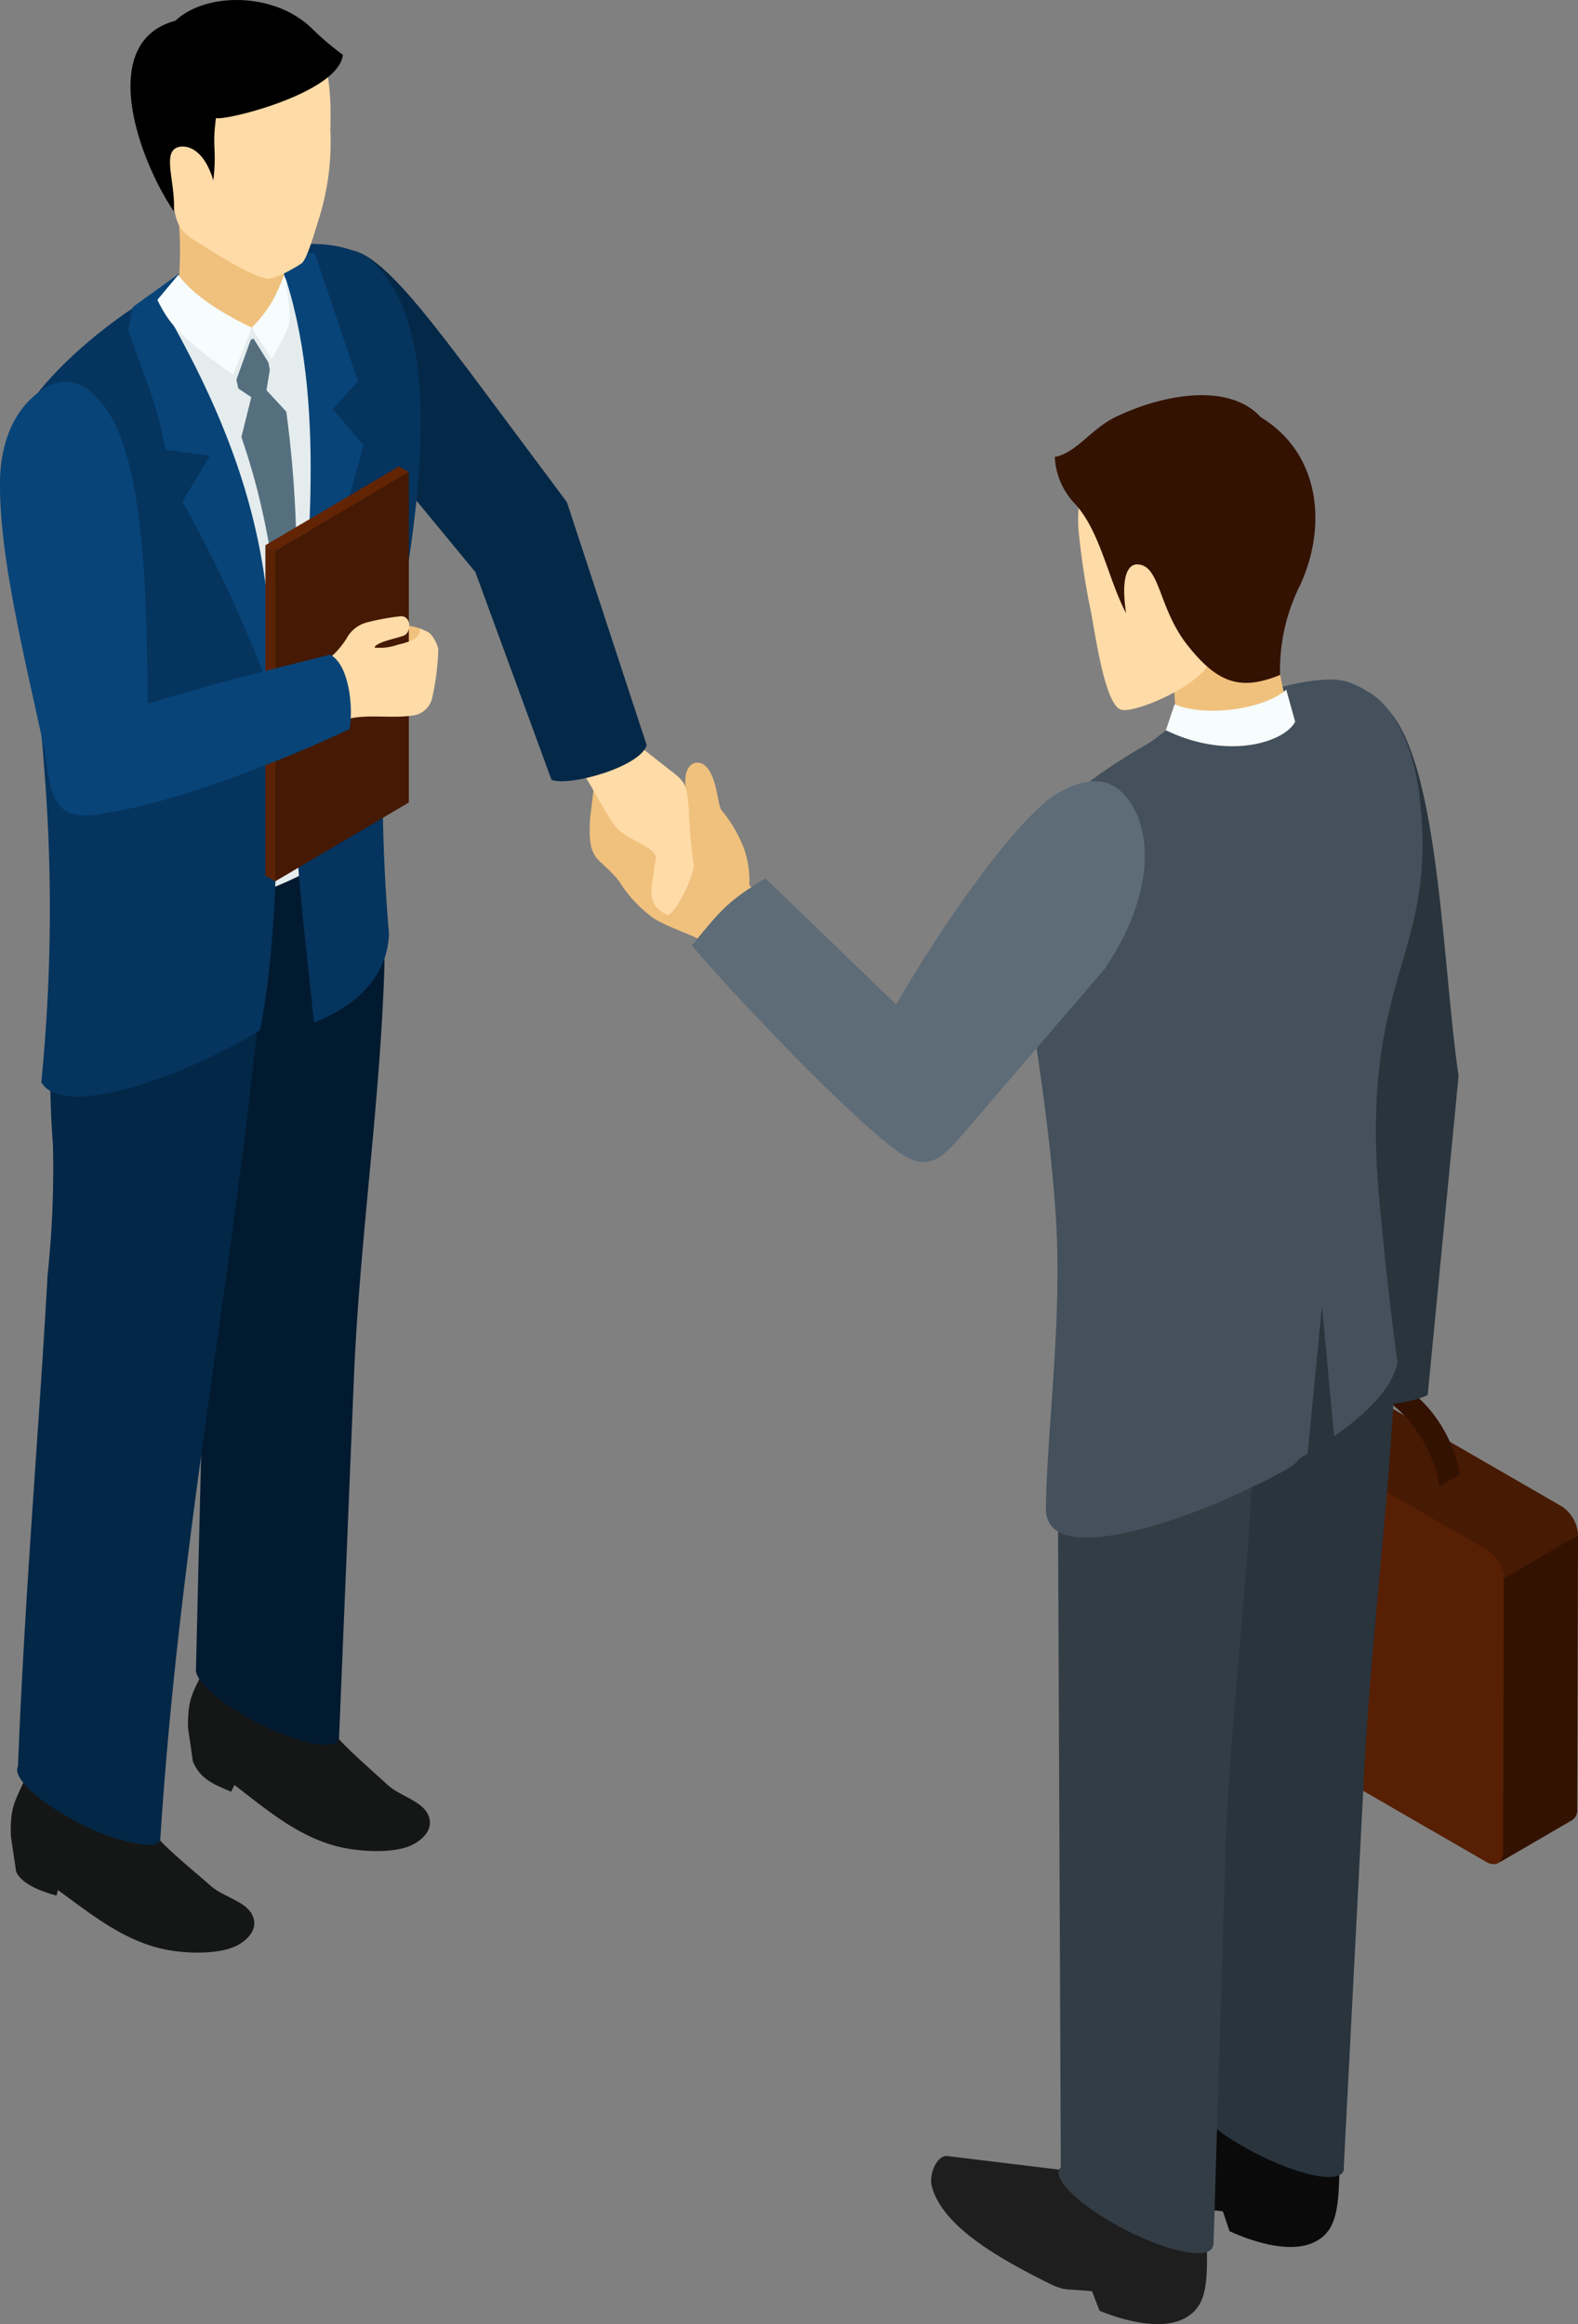 <svg xmlns="http://www.w3.org/2000/svg" xmlns:xlink="http://www.w3.org/1999/xlink" width="124.347" height="183.101" viewBox="0 0 124.347 183.101">
  <rect x="0" y="0" width="124.347" height="183.101" fill="#808080" stroke="none"/>
  <defs>
    <clipPath id="clip-path">
      <rect id="長方形_1255" data-name="長方形 1255" width="124.347" height="183.101" fill="none"/>
    </clipPath>
  </defs>
  <g id="img_about01" clip-path="url(#clip-path)">
    <path id="パス_978" data-name="パス 978" d="M18.683,92.9a54.387,54.387,0,0,0,3.649,4.495c1.063,1.12,2.373,2.234,3.649,3.416.956.919,2.682,1.281,3.231,2.346.372.72.225,1.578-.968,2.314-1.268.782-3.677.709-5.337.426-3.484-.593-6.176-2.9-8.92-5.014l-.254.531c-1.738-.7-2.489-1.159-3.019-2.378l-.39-2.694c-.007-2.45.4-2.682,1.426-4.9l2.981.938Z" transform="translate(4.486 39.738)" fill="#151717" fill-rule="evenodd"/>
    <path id="パス_979" data-name="パス 979" d="M24.592,45.776c.339,3.546,1.13,7.078,1.017,10.64-.348,10.774-1.955,21.48-2.4,32.249l-1.163,28.212a.567.567,0,0,1-.274.527c-.961.558-4.145-.376-7.107-2.085-2.476-1.43-4.017-2.949-3.9-3.736l1.205-49.961L12.677,49l5.2-1.408Z" transform="translate(4.678 19.892)" fill="#021a30" fill-rule="evenodd"/>
    <path id="パス_980" data-name="パス 980" d="M82.583,109.281l-.009-21.7L88.586,84.3l-.062,21.608a.921.921,0,0,1-.383.845l-5.844,3.4c.236-.137.286-.45.286-.869" transform="translate(35.762 36.631)" fill="#331202" fill-rule="evenodd"/>
    <path id="パス_981" data-name="パス 981" d="M62.628,75.4c0-.835.6-1.174,1.322-.754L90,89.686a2.908,2.908,0,0,1,1.314,2.277l-.062,21.608c0,.593-.3.932-.723.937a1.2,1.2,0,0,1-.6-.182L63.88,99.284a2.9,2.9,0,0,1-1.314-2.275Z" transform="translate(27.188 32.359)" fill="#571f03" fill-rule="evenodd"/>
    <path id="パス_982" data-name="パス 982" d="M68.733,72.188h.007a.321.321,0,0,1,.068-.031.891.891,0,0,1,.679.035,1.6,1.6,0,0,1,.185.093l26.051,15.04a2.165,2.165,0,0,1,.4.31,2.848,2.848,0,0,1,.915,1.942V89.6l-4.779,2.826-1.064.628a2.914,2.914,0,0,0-1.314-2.276L63.826,75.735a1.027,1.027,0,0,0-.981-.129c2.288-1.331,3.153-1.825,5.888-3.417" transform="translate(27.309 31.33)" fill="#471a03" fill-rule="evenodd"/>
    <path id="パス_983" data-name="パス 983" d="M71.565,74.279c-.07-.022-.141-.042-.209-.059s-.129-.029-.192-.04c-.087-.016-.165-.029-.247-.039-.046,0-.092-.01-.136-.013a2.775,2.775,0,0,0-.31,0h-.052a2.654,2.654,0,0,0-.348.044l-.087.018a2.462,2.462,0,0,0-.254.075c-.026.009-.051.017-.077.029a2.118,2.118,0,0,0-.306.143h0l1.594-.925.024-.015a2,2,0,0,1,.236-.115c.013-.007.03-.011.043-.017s.053-.017.079-.026c.042-.016.082-.033.125-.046s.087-.018.129-.029.056-.014.087-.02l.049-.01A2.523,2.523,0,0,1,72,73.2h.072c.077,0,.155-.006.235,0a.581.581,0,0,1,.072.007c.046,0,.092.009.138.013s.087.007.136.013.073.017.11.024c.063.011.126.026.192.04.036.009.07.013.108.024s.068.026.1.035c.1.03.205.066.311.108.039.015.077.023.117.04.022.009.044.024.066.031a5.476,5.476,0,0,1,.581.289l6.1,3.523a6.911,6.911,0,0,1,.811.551c.087.069.169.152.255.225.156.134.315.261.467.41.016.016.031.035.049.051.04.04.077.087.117.126.113.117.229.234.337.359.087.1.167.2.249.3.024.03.05.059.075.087s.036.042.053.064c.106.139.211.28.313.423.087.121.165.242.245.368l.015.022.011.016c.087.13.163.261.242.4s.149.261.22.394c.022.039.04.079.06.119l.04.076c.035.069.07.136.1.2.064.136.128.271.187.408.047.109.087.22.135.328l.018.047c.006.016.013.03.018.043q.083.222.158.443c.05.148.1.317.146.474a.259.259,0,0,0,.009.036c.006.018.009.039.015.059.039.146.076.294.108.439.039.182.072.366.1.545l-1.6.933a8.505,8.505,0,0,0-.205-.987c-.006-.02-.01-.039-.015-.059a10.247,10.247,0,0,0-.331-1c-.006-.016-.011-.031-.018-.047-.125-.315-.267-.631-.423-.939l-.039-.076c-.163-.315-.341-.627-.535-.927l-.015-.024c-.192-.3-.4-.581-.608-.852-.024-.031-.05-.06-.075-.092-.187-.231-.383-.45-.584-.659-.04-.042-.079-.087-.119-.128-.165-.165-.34-.311-.514-.461-.087-.073-.169-.156-.261-.225a7.028,7.028,0,0,0-.809-.553l-6.1-3.526a5.873,5.873,0,0,0-.58-.288c-.063-.026-.123-.049-.187-.073-.1-.04-.208-.076-.31-.106" transform="translate(30.139 31.806)" fill="#331202" fill-rule="evenodd"/>
    <path id="パス_984" data-name="パス 984" d="M75.782,116.6l4.4,3.364c-.051,4.047-.043,6.04-1.611,7.093-1.906,1.284-5.126.248-7.076-.644l-.521-1.564c-1.871-.261-1.452.3-3.476-.824-3.389-1.882-8.375-4.788-9.036-8.153-.174-.861.492-2.413,1.359-2.263l9.831,1.7Z" transform="translate(25.388 49.362)" fill="#0a0a0a" fill-rule="evenodd"/>
    <path id="パス_985" data-name="パス 985" d="M80.6,65.623c.36,3.774,1.2,7.532,1.084,11.323-.368,11.469-1.959,22.862-2.552,34.321l-1.6,30.94v.016a.56.56,0,0,1-.293.594c-1.036.608-4.467-.4-7.664-2.25a16.664,16.664,0,0,1-3.128-2.254c-.383-.255-.773-.521-1.174-.8l1.912-55.025.746-13.426Z" transform="translate(28.358 28.516)" fill="#29343d" fill-rule="evenodd"/>
    <path id="パス_986" data-name="パス 986" d="M65.588,42.539c-6.877,3.973-10.641,8.241-8.409,9.534s9.616-.869,16.492-4.841,10.645-8.241,8.413-9.539-9.617.869-16.494,4.841" transform="translate(24.567 16.22)" fill="#44515c" fill-rule="evenodd"/>
    <path id="パス_987" data-name="パス 987" d="M76.784,38.313c5.53,1.774,5.637,20.235,7.061,29.861L81.411,93.318c-2.078.956-6.629,1.192-8.173-.2l1.527-25.142L71.641,53.468c-.672-9.359,2.366-16.335,5.143-15.154" transform="translate(31.091 16.593)" fill="#29343d" fill-rule="evenodd"/>
    <path id="パス_988" data-name="パス 988" d="M68.29,120.615l4.538,3.172c.119,4.046.212,6.036-1.309,7.155-1.852,1.362-5.114.463-7.1-.348l-.59-1.543c-2.667-.261-1.937.149-4.649-1.256-3.281-1.7-7.272-4.1-7.994-7.071-.207-.853.388-2.424,1.262-2.318l9.645,1.172Z" transform="translate(22.226 51.454)" fill="#1e1e1f" fill-rule="evenodd"/>
    <path id="パス_989" data-name="パス 989" d="M74.326,32.512c-.886,7.479-1.009,5.925.8,13.468L65.4,50.531c.826-10.607-.32-11.653-3.3-21.765Z" transform="translate(26.989 12.5)" fill="#f0c17d" fill-rule="evenodd"/>
    <path id="パス_990" data-name="パス 990" d="M60.326,25.221a10.811,10.811,0,0,0-1.07,5.619,61.233,61.233,0,0,0,.981,6.424c.3,1.518,1.058,7.115,2.3,7.664.882.388,5.266-1.424,6.717-3.188,1.051-1.281-.129-4.484.353-5.236L65.857,25.355Z" transform="translate(25.735 10.96)" fill="#ffdba7" fill-rule="evenodd"/>
    <path id="パス_991" data-name="パス 991" d="M74.154,23.423c4.665,2.819,5.284,8.5,3.138,13.2a14.93,14.93,0,0,0-1.6,7.115c-3.081,1.261-4.885.68-7.254-2.288s-2.162-6.362-3.986-6.419c-.747-.023-1.331.956-.894,3.845-1.437-2.73-2.036-6.476-4.048-8.639a5.713,5.713,0,0,1-1.569-3.674c1.69-.3,2.867-2.221,4.8-3.151,3.92-1.88,8.971-2.653,11.41,0" transform="translate(25.178 9.434)" fill="#331202" fill-rule="evenodd"/>
    <path id="パス_992" data-name="パス 992" d="M72.421,70.268c.388,3.774,1.261,7.532,1.168,11.323-.28,11.469-1.942,22.852-2.291,34.321l-.925,30.478-.047-.023a.547.547,0,0,1-.294.434c-1.036.608-4.467-.4-7.664-2.25-3.06-1.767-4.795-3.661-4.024-4.344l-.236-54.282,1.661-12.214Z" transform="translate(25.25 30.535)" fill="#333d45" fill-rule="evenodd"/>
    <path id="パス_993" data-name="パス 993" d="M73.566,37.878c-1.761,1.527-6.27,2.191-8.8,1.149l-.806,2.4c2.389,3.31,10.525,3.1,10.328-.956Z" transform="translate(27.792 16.46)" fill="#f7fcfc" fill-rule="evenodd"/>
    <path id="パス_994" data-name="パス 994" d="M77.811,40.4c1.794-.828,2.234-3.032,3.968-2.946a5.325,5.325,0,0,1,1.651.746c2.058,1.086,3.607,4.368,4.057,7.89,1.571,12.28-3.969,13.973-3.344,29.021.116,2.8.924,10.714,1.657,15.961-.462,2.172-2.677,4.186-5,5.813l-.956-10.269-1.13,11.633-.544.331c-.578.348.626.267-5.381,3.023-4.079,1.873-14.788,5.773-14.7.914.121-6.809,1.326-15,.763-23.256-.831-12.105-3.728-23.574-2.629-26.221a14.643,14.643,0,0,1,5.1-7.023c2.764-1.912,3.611-2.8,6.243-4.75,5.134,2.475,9.7.782,10.246-.869" transform="translate(24.327 16.273)" fill="#44515c" fill-rule="evenodd"/>
    <path id="パス_995" data-name="パス 995" d="M47.809,54.563,44.97,51.522a7.646,7.646,0,0,0-.4-2.814,10.735,10.735,0,0,0-1.79-3.081c-.326-.467-.333-2.4-1.137-3.348-.7-.829-2.008-.4-1.663,1.71-.869-.469-1.866-.963-3.069-1.688l-4.158,1.267-.336,2.762c-.043,1.139-.106,2.34.547,3.092.413.476,1.043.921,1.728,1.778a10.428,10.428,0,0,0,2.567,2.819c1.037.792,3.506,1.455,4.543,2.248L44.287,58.8l3.295-4.018-.073-.087Z" transform="translate(14.076 18.199)" fill="#f0c17d" fill-rule="evenodd"/>
    <path id="パス_996" data-name="パス 996" d="M35.049,40.033c1.457,1.249,2.39,1.968,3.718,3.007,1.535,1.2,1.6,1.177,1.773,3.275a43.342,43.342,0,0,0,.41,4.548c-.32,1.494-1.4,3.483-2.023,3.845-1.806-.84-1.349-1.825-.99-4.431.143-1.043-2.4-1.38-3.345-2.789-1.175-1.749-1.631-2.974-2.991-4.866Z" transform="translate(13.732 17.396)" fill="#ffdba7" fill-rule="evenodd"/>
    <path id="パス_997" data-name="パス 997" d="M19.07,13.725c2.413-.082,6.343,5.259,9.653,9.6L36.387,33.6l6.286,19.144c-.529,1.727-6.127,3.275-7.5,2.728l-6-16.366L19.782,27.724Z" transform="translate(8.287 5.964)" fill="#042847" fill-rule="evenodd"/>
    <path id="パス_998" data-name="パス 998" d="M65.613,44.754c-3.264,2.919-7.956,9.6-11.512,15.737L43.808,50.566c-3.01,1.749-3.7,2.7-5.8,5.269,1.2,1.561,11.2,12.46,16.011,16.087,2.2,1.651,3.315,1.141,5.083-.917l11.41-13.294c4.711-6.965,3.438-12.465.99-14.258-1.806-1.322-4.431-.01-5.892,1.3" transform="translate(16.518 18.644)" fill="#5e6c78" fill-rule="evenodd"/>
    <path id="パス_999" data-name="パス 999" d="M12.3,17.073C4.946,21.317-.976,28.21,1.409,29.6s10.284-.93,17.639-5.176,11.382-8.812,8.995-10.2S19.656,12.83,12.3,17.072" transform="translate(0.379 5.82)" fill="#05345e" fill-rule="evenodd"/>
    <path id="パス_1000" data-name="パス 1000" d="M9.717,11.115A27.477,27.477,0,0,1,9.674,19l5.22,2.166.745-.182,2.27-.408c.13-2.017.261-3.993.463-6Z" transform="translate(4.204 4.83)" fill="#f0c17d" fill-rule="evenodd"/>
    <path id="パス_1001" data-name="パス 1001" d="M8.8,98.479a54.068,54.068,0,0,0,3.76,4.4c1.09,1.095,2.428,2.172,3.736,3.323.977.9,2.713,1.216,3.288,2.263.388.71.261,1.573-.911,2.337-1.248.812-3.656.8-5.325.56-3.5-.507-6.245-2.743-9.036-4.787-.063.224-.056.212-.119.434-1.182-.31-2.78-.912-3.182-1.9L.6,102.333c-.069-2.448.335-2.694,1.3-4.931l2.939.661Z" transform="translate(0.256 42.325)" fill="#151717" fill-rule="evenodd"/>
    <path id="パス_1002" data-name="パス 1002" d="M4.434,53.048a67.687,67.687,0,0,0-.673,16.23,78.668,78.668,0,0,1-.419,10.34c-.709,12.721-1.773,24.664-2.337,38.737-.409.721,1.172,2.367,3.837,3.9a16.889,16.889,0,0,0,5.87,2.225c.987.1,1.168.017,1.5-.277.919-14.337,2.8-27.38,4.647-40.5,1.621-11.551,3.211-23.166,4.084-35.782Z" transform="translate(0.409 20.825)" fill="#032747" fill-rule="evenodd"/>
    <path id="パス_1003" data-name="パス 1003" d="M19.119,15.2c4.2,3.171,4.76,15.073,5.835,20.376L25.9,58.254c-4.77,5.2-12.26,6.946-18.407,7.116L9.2,17.734l.976-1.327,6.263,3.012,1.3-1.209Z" transform="translate(3.257 6.603)" fill="#e4eced" fill-rule="evenodd"/>
    <path id="パス_1004" data-name="パス 1004" d="M15.711,15.812c2.085-1.7,4.89-2.776,6.465-1.477,8.384,6.919,1.545,30.03,1.239,36.58A137.566,137.566,0,0,0,23.823,67.6c-.05,1.069-.327,4.787-5.908,6.976C16.9,64.935,15.809,56.573,16.529,49c.935-9.841,2.937-25-.822-33.192" transform="translate(6.829 5.98)" fill="#05345e" fill-rule="evenodd"/>
    <path id="パス_1005" data-name="パス 1005" d="M3.18,77.966c1.7,2.979,11.31-.445,17.221-4.084,2.065-9.834,1.832-32.52-1.355-42.711C17.472,26.138,16.554,23.5,13.2,18.665l-.721-1.157c-.174.412.72-1.108.417-.646-.828,1.26-3.407,2.294-5.324,3.622-1.882,1.3-4.4,2.551-5.681,4.354-4.258,5.972.666,15.553,1.485,28.028a138.39,138.39,0,0,1-.2,25.1" transform="translate(0.078 7.293)" fill="#05345e" fill-rule="evenodd"/>
    <path id="パス_1006" data-name="パス 1006" d="M9.759,17.58c5.372,9.352,8.923,18.5,8.515,30.46A108.5,108.5,0,0,0,11.323,33l2.156-3.607-3.52-.474c-.535-3.451-1.79-6.159-2.925-9.394l.388-1.866L11.111,15Z" transform="translate(3.055 6.518)" fill="#084478" fill-rule="evenodd"/>
    <path id="パス_1007" data-name="パス 1007" d="M15.284,14.245l2.859-.368L21.57,24,19.577,26.2,22,29.048,16.871,47.693c.8-10.553,2.311-23.343-1.587-33.448" transform="translate(6.642 6.028)" fill="#084478" fill-rule="evenodd"/>
    <path id="パス_1008" data-name="パス 1008" d="M24.115,34.675c-.439-.34-1.925-.445-2.177-.07L21.62,35l-.608,1.293,1.486.249s1.116-.128,1.177-.286c.1-.244.364-1.232.443-1.58" transform="translate(9.128 14.935)" fill="#f0c17d" fill-rule="evenodd"/>
    <path id="パス_1009" data-name="パス 1009" d="M10.3,15.089c1.3,1.852,4.132,3.38,5.8,4.171l-1.489,3.7c-4.14-2.9-5.021-3.971-5.967-5.893Z" transform="translate(3.755 6.557)" fill="#f7fcfc" fill-rule="evenodd"/>
    <path id="パス_1010" data-name="パス 1010" d="M16.385,15.05a10.1,10.1,0,0,1-2.556,4.22c.63,1.071.934,1.424,1.564,2.493,1.353-2.443,1.646-2.607,1.284-5.022Z" transform="translate(6.01 6.54)" fill="#f7fcfc" fill-rule="evenodd"/>
    <path id="パス_1011" data-name="パス 1011" d="M22.279,9.436a20.137,20.137,0,0,1-.951,7.151c-.413,1.331-.935,3.1-1.322,3.36-.509.343-2.093,1.284-2.734,1.188-1.276-.192-4-1.961-4.98-2.556-2.073-1.261-2.064-1.435-2.528-3.993L8.638,10.929l.686-7.307c4.337-1.35,8.157-2.259,10.211-1.5s2.889,1.938,2.744,7.313" transform="translate(3.753 0.804)" fill="#ffdba7" fill-rule="evenodd"/>
    <path id="パス_1012" data-name="パス 1012" d="M10.714,1.63C4.5,3.287,7.77,12.506,10.584,16.652c.142-2.131-.832-4.361.116-4.961.521-.335,2.144-.326,2.994,2.52.29-2.44-.119-2.634.216-4.921.548.286,9.67-1.932,9.992-4.974a23,23,0,0,1-2.542-2.172C18.345-.684,13.017-.565,10.714,1.63" transform="translate(3.115 0.001)" fill-rule="evenodd"/>
    <path id="パス_1013" data-name="パス 1013" d="M14.122,18.676l-1.137,3.16.152.687,1.023.688-.782,3.142c2.488,7.165,3.155,14.264,3.53,22.379a91.4,91.4,0,0,0,.011-24.379l-1.564-1.692.265-1.594-.11-.591L14.342,18.6Z" transform="translate(5.642 8.082)" fill="#556f7f" fill-rule="evenodd"/>
    <path id="パス_1014" data-name="パス 1014" d="M14.578,29.943l.782.434V56.419l-.782-.434Z" transform="translate(6.335 13.012)" fill="#5c2205" fill-rule="evenodd"/>
    <path id="パス_1015" data-name="パス 1015" d="M14.578,31.824,25.1,25.614l.787.446L15.366,32.269Z" transform="translate(6.335 11.131)" fill="#632404" fill-rule="evenodd"/>
    <path id="パス_1016" data-name="パス 1016" d="M15.119,32.13l10.527-6.21V51.958L15.119,58.169Z" transform="translate(6.57 11.263)" fill="#451903" fill-rule="evenodd"/>
    <path id="パス_1017" data-name="パス 1017" d="M17.531,37.716a6.319,6.319,0,0,0,2.162-2.127,2.551,2.551,0,0,1,1.651-1.272,19.217,19.217,0,0,1,2.554-.467c.855-.1.927,1.113.414,1.461-.331.227-2.283.521-2.417,1a4.186,4.186,0,0,0,1.79-.211c1.73-.41,1.708-.723,1.807-1.294.68.321.749.241,1.142.9a2.872,2.872,0,0,1,.287.7,19.948,19.948,0,0,1-.462,3.775,1.806,1.806,0,0,1-1.7,1.5c-1.778.24-3.649-.2-5.379.37Z" transform="translate(7.618 14.705)" fill="#ffdba7" fill-rule="evenodd"/>
    <path id="パス_1018" data-name="パス 1018" d="M24.95,35.95c-6.035,1.542-9.283,2.283-14.858,4.026-2.433.762-5.119,2.221-7.666,3.186.261,2.27.528,3.812,1.152,4.605,1.009,1.28,2.707.869,4.991.434,5.213-1,13.248-4.145,17.929-6.394.308-1.8-.072-5.121-1.547-5.855" transform="translate(1.054 15.622)" fill="#084478" fill-rule="evenodd"/>
    <path id="パス_1019" data-name="パス 1019" d="M8.521,23.335c3.59,5.546,2.922,19.955,3.2,26.844L4.138,53.191C2.835,45.947-.106,35.8,0,28.776c.047-3.041,1.13-5.968,3.754-7.441,1.6-.895,3.358-.174,4.764,2" transform="translate(0 9.11)" fill="#084478" fill-rule="evenodd"/>
  </g>
</svg>
